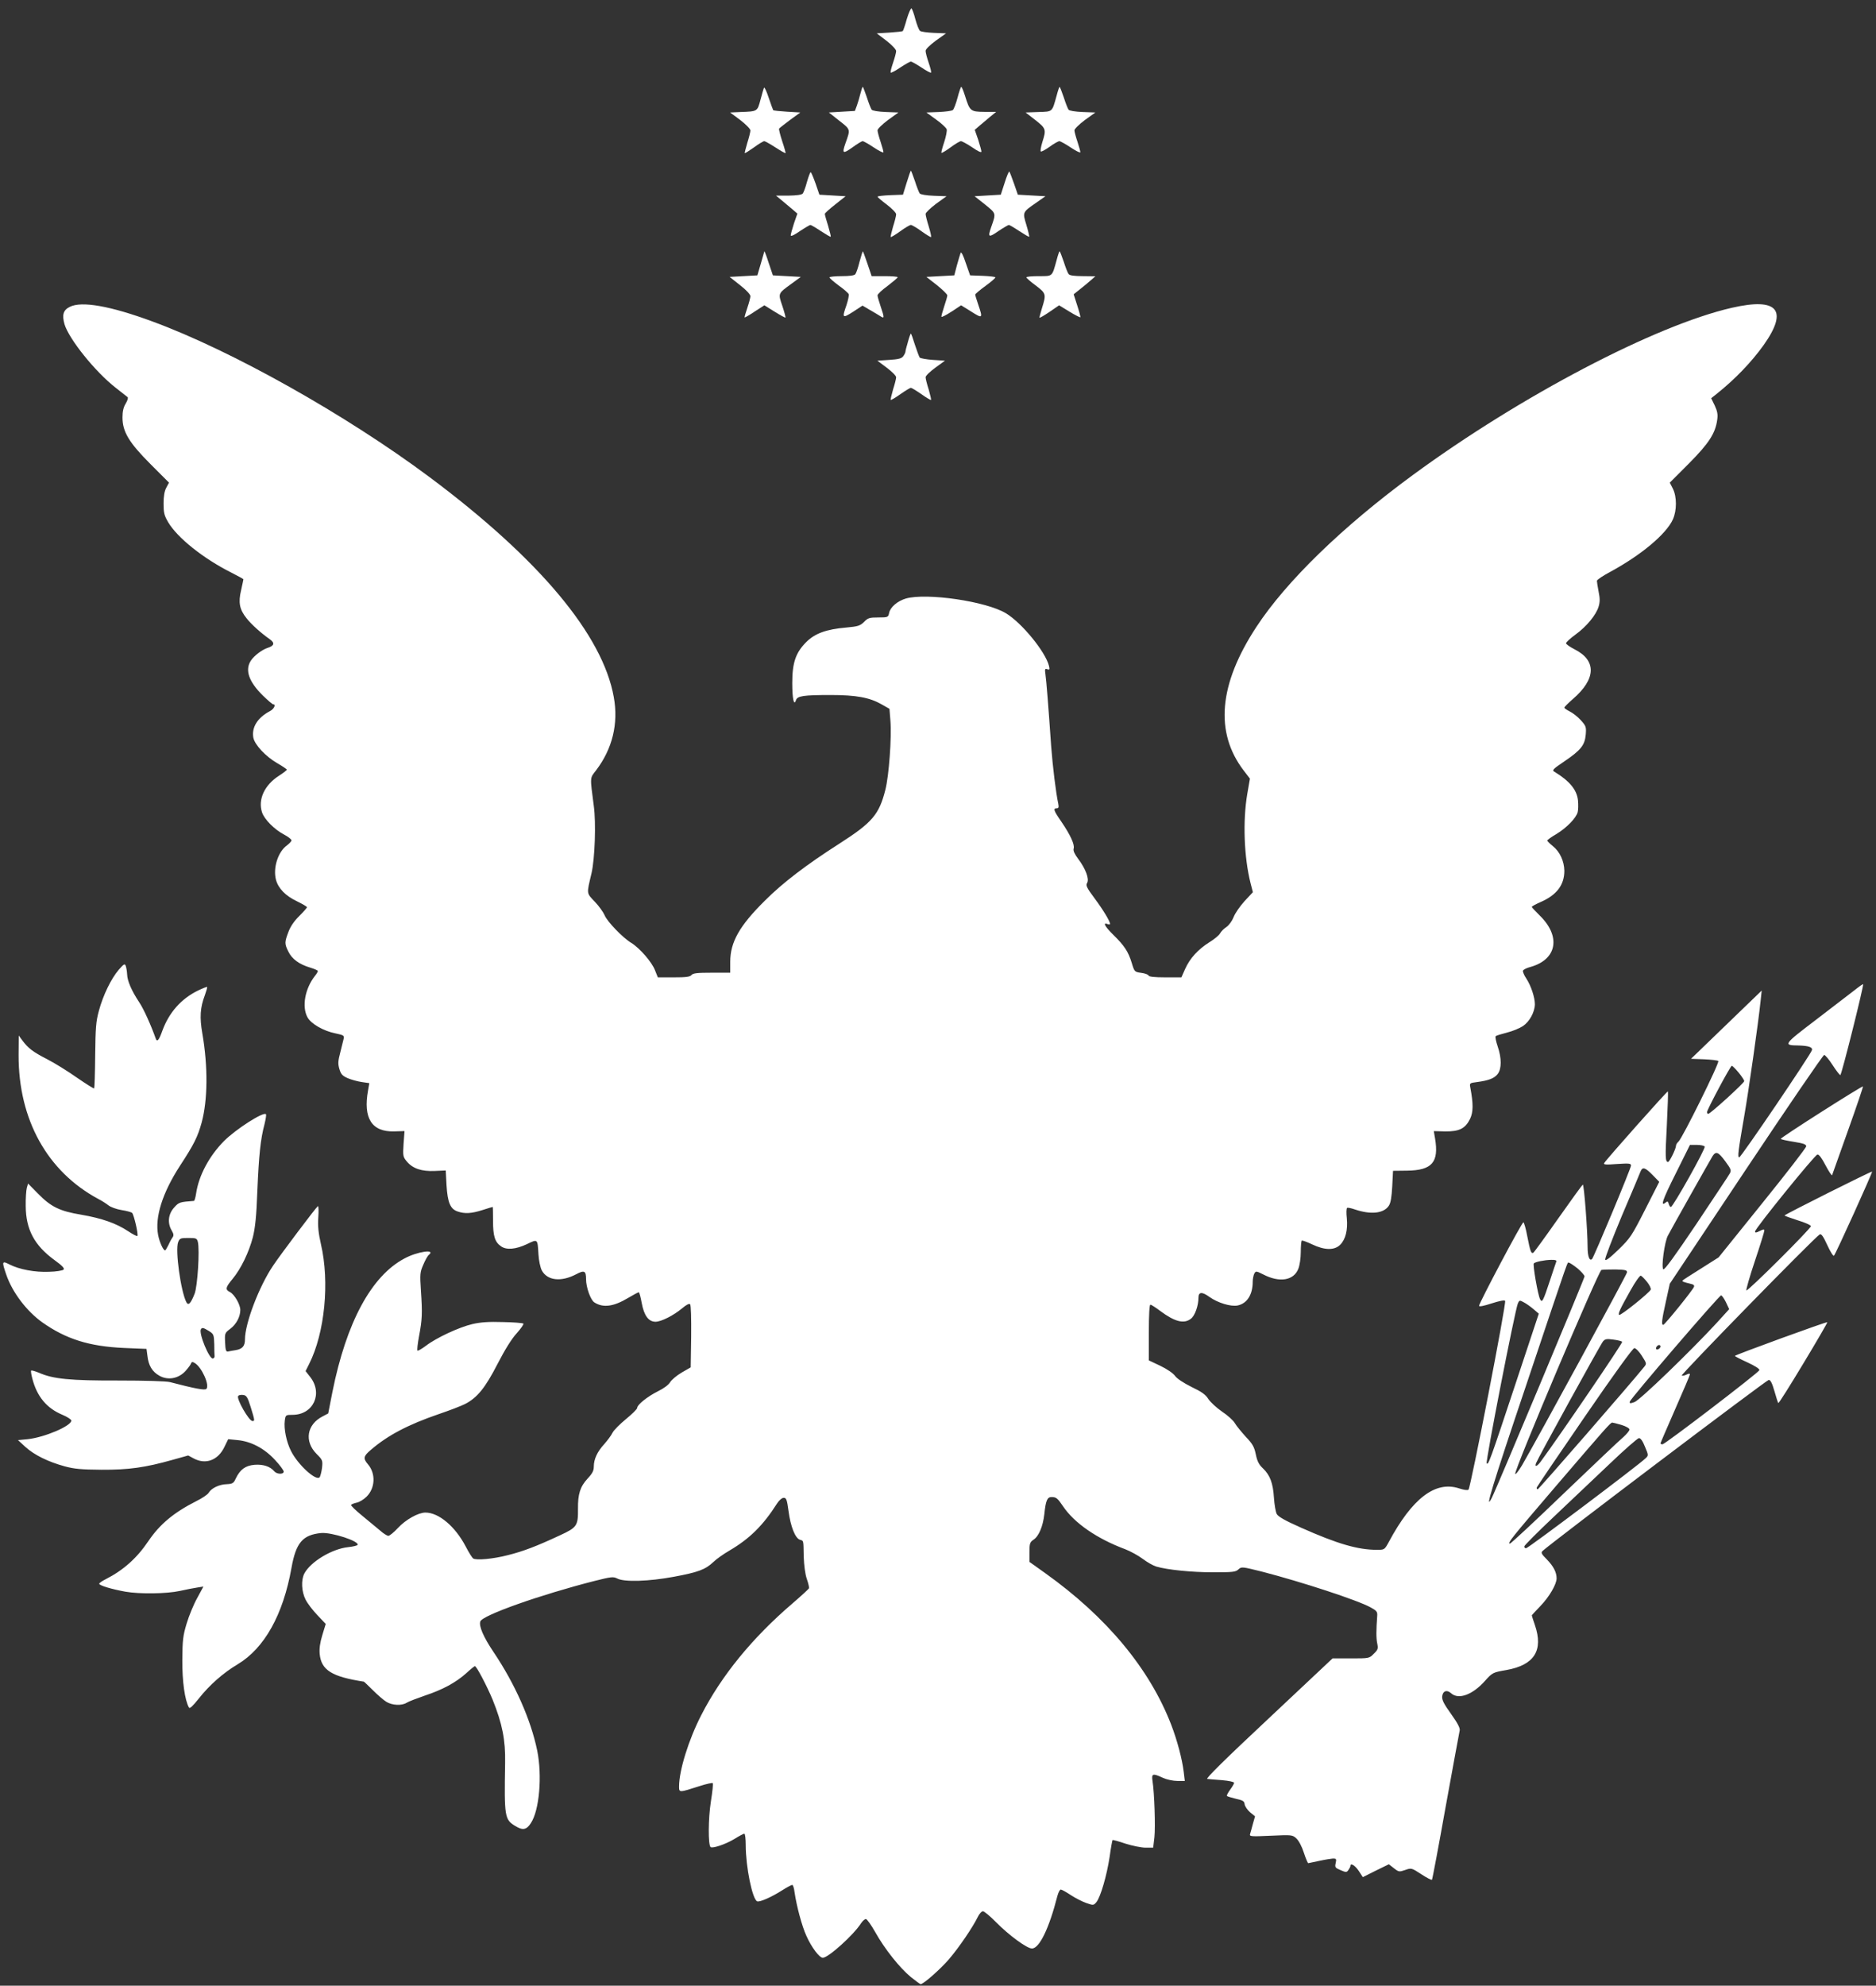 <?xml version="1.0" standalone="no"?>
<!DOCTYPE svg PUBLIC "-//W3C//DTD SVG 20010904//EN"
 "http://www.w3.org/TR/2001/REC-SVG-20010904/DTD/svg10.dtd">
<svg version="1.0" xmlns="http://www.w3.org/2000/svg"
 width="1210pt" height="1280pt" viewBox="0 0 1210 1280"
 preserveAspectRatio="xMidYMid meet">
<rect x="0" y="0" width="1210" height="1280" fill="#333333" stroke="none"/>
<g transform="translate(0,1280) scale(0.1,-0.1)"
fill="#ffffff" stroke="none">
<path d="M5849 12678 c-11 -40 -23 -75 -26 -78 -2 -3 -41 -7 -86 -10 l-82 -5
63 -48 c35 -27 62 -56 62 -66 0 -10 -9 -44 -20 -76 -11 -32 -18 -60 -15 -63 3
-3 31 12 62 33 32 21 62 38 68 38 6 0 36 -17 68 -38 31 -21 59 -36 62 -33 3 3
-4 31 -15 63 -11 32 -20 66 -20 77 0 11 26 36 66 66 l66 47 -78 3 c-43 2 -83
7 -90 13 -7 5 -20 39 -30 75 -9 36 -21 67 -25 70 -4 2 -18 -28 -30 -68z"/>
<path d="M4928 12235 c-3 -6 -13 -40 -23 -78 -20 -76 -19 -75 -128 -79 l-68
-3 66 -49 c36 -28 65 -57 65 -67 0 -9 -9 -46 -20 -80 -10 -35 -18 -64 -16 -66
1 -2 28 15 59 37 30 22 60 40 66 40 6 0 38 -18 72 -40 34 -22 64 -39 66 -37 1
2 -8 36 -22 77 -13 40 -22 76 -20 81 3 4 35 29 71 56 l66 48 -85 5 c-47 3 -87
7 -90 10 -2 3 -15 39 -29 80 -13 40 -27 70 -30 65z"/>
<path d="M5550 12198 c-6 -24 -16 -59 -23 -78 l-13 -35 -84 -5 -84 -5 67 -53
c74 -58 73 -54 40 -146 -23 -66 -17 -70 44 -27 31 23 61 41 67 41 6 0 38 -18
71 -40 33 -22 61 -36 63 -32 1 4 -7 34 -18 67 -11 32 -20 66 -20 75 0 9 30 38
67 66 l68 49 -82 3 c-48 2 -85 8 -91 15 -5 7 -19 42 -31 80 -13 37 -24 67 -26
67 -3 0 -9 -19 -15 -42z"/>
<path d="M6176 12170 c-10 -38 -24 -74 -30 -79 -7 -6 -48 -11 -91 -13 l-80 -3
62 -45 c35 -25 65 -53 69 -63 3 -9 -4 -47 -16 -83 -12 -36 -20 -67 -18 -69 2
-3 29 13 59 35 29 22 60 40 67 40 7 0 40 -18 73 -40 36 -25 59 -36 59 -27 0 7
-10 42 -21 77 l-22 63 30 26 c16 14 47 40 69 58 l39 32 -77 0 c-89 1 -93 5
-124 104 -10 31 -20 57 -24 57 -3 0 -14 -31 -24 -70z"/>
<path d="M6815 12183 c-30 -107 -24 -102 -117 -105 l-83 -3 63 -49 c69 -54 71
-61 45 -142 -9 -30 -14 -57 -10 -60 3 -4 29 10 57 30 27 20 56 36 63 36 6 0
39 -18 72 -40 33 -22 61 -36 63 -32 1 4 -7 34 -18 67 -11 32 -20 66 -20 75 0
9 30 38 67 66 l68 49 -82 3 c-48 2 -85 8 -91 15 -5 7 -19 42 -31 80 -13 37
-24 67 -27 67 -2 0 -11 -26 -19 -57z"/>
<path d="M5848 11623 l-24 -78 -82 -3 c-45 -2 -82 -6 -82 -10 1 -4 28 -27 60
-51 33 -25 60 -53 60 -62 0 -10 -9 -46 -20 -80 -10 -35 -17 -65 -15 -67 2 -2
29 14 61 37 31 23 63 41 69 41 6 0 38 -18 69 -41 32 -23 59 -39 61 -37 3 2 -4
33 -15 69 -11 35 -20 71 -20 80 0 8 30 37 67 65 l68 49 -82 3 c-48 2 -85 8
-91 15 -5 7 -19 42 -31 80 -13 37 -24 67 -26 67 -2 0 -14 -35 -27 -77z"/>
<path d="M6480 11622 l-25 -77 -85 -5 -84 -5 67 -53 c73 -59 72 -55 40 -146
-23 -66 -17 -70 46 -26 33 22 64 40 68 40 4 0 35 -18 68 -40 32 -21 61 -38 63
-36 2 2 -6 36 -18 76 -25 83 -26 81 63 143 l60 42 -89 5 -89 5 -25 72 c-14 39
-27 74 -30 77 -3 3 -17 -30 -30 -72z"/>
<path d="M5205 11628 c-9 -35 -22 -69 -27 -75 -7 -9 -39 -13 -92 -14 l-81 0
39 -32 c22 -18 53 -44 69 -58 l30 -26 -22 -63 c-11 -35 -21 -70 -21 -77 0 -9
23 2 59 27 33 22 64 40 68 40 4 0 35 -18 68 -40 32 -21 61 -38 63 -36 2 2 -6
34 -17 71 -12 37 -21 71 -21 76 0 5 30 32 67 61 l67 53 -84 5 -85 5 -25 73
c-14 39 -28 72 -31 72 -4 0 -14 -28 -24 -62z"/>
<path d="M4930 11180 c-1 -3 -11 -39 -23 -80 l-22 -75 -90 -5 -89 -5 67 -53
c39 -30 67 -60 67 -71 0 -10 -9 -44 -20 -76 -11 -32 -19 -60 -17 -61 1 -2 31
15 65 38 l62 40 66 -41 c37 -23 68 -40 70 -38 2 2 -7 36 -20 75 -28 82 -29 79
59 143 l60 44 -90 5 -90 5 -27 80 c-14 44 -27 78 -28 75z"/>
<path d="M5544 11113 c-9 -38 -22 -74 -27 -80 -6 -9 -37 -13 -88 -13 -44 0
-79 -4 -79 -8 0 -5 27 -28 59 -52 33 -23 62 -49 65 -56 3 -7 -4 -39 -14 -70
-30 -85 -27 -88 42 -44 l61 40 46 -27 c25 -14 56 -33 69 -41 27 -18 27 -11 2
63 -11 32 -20 64 -20 71 0 8 29 35 65 61 35 27 64 51 65 56 0 4 -38 7 -84 7
l-84 0 -27 80 c-15 44 -28 80 -30 80 -1 0 -11 -30 -21 -67z"/>
<path d="M6196 11170 c-3 -8 -14 -44 -24 -80 l-17 -65 -90 -5 -90 -5 68 -53
c37 -30 67 -59 67 -66 0 -7 -9 -39 -20 -71 -11 -33 -19 -63 -18 -67 2 -4 31
11 65 33 l62 41 66 -41 c73 -46 75 -44 45 44 -11 32 -20 62 -20 66 0 4 29 29
65 55 36 26 65 51 65 56 0 4 -37 8 -82 10 l-81 3 -28 80 c-16 49 -29 74 -33
65z"/>
<path d="M6815 11123 c-30 -108 -24 -103 -115 -103 -44 0 -80 -3 -80 -8 0 -4
27 -28 60 -52 67 -51 69 -56 41 -145 -10 -33 -18 -62 -16 -63 2 -2 31 15 65
38 l61 42 67 -41 c36 -22 68 -38 70 -36 2 2 -7 36 -20 76 l-23 72 39 31 c22
17 53 43 70 58 l31 27 -81 1 c-53 0 -85 4 -91 13 -6 6 -20 42 -32 80 -13 37
-24 67 -27 67 -2 0 -11 -26 -19 -57z"/>
<path d="M450 10822 c-42 -21 -51 -51 -34 -112 29 -96 198 -307 332 -411 37
-29 71 -56 75 -59 5 -4 -1 -23 -12 -41 -15 -24 -21 -51 -21 -90 0 -92 42 -162
182 -302 l118 -118 -17 -32 c-12 -21 -18 -55 -18 -102 0 -60 4 -77 29 -120 59
-101 227 -235 408 -326 43 -22 78 -41 78 -43 0 -3 -7 -34 -15 -71 -19 -79 -10
-124 35 -180 31 -40 95 -97 148 -134 36 -25 32 -43 -11 -57 -36 -11 -88 -51
-108 -81 -41 -61 -15 -137 78 -228 31 -30 60 -55 65 -55 20 0 5 -31 -21 -44
-80 -42 -119 -105 -107 -171 9 -46 80 -122 155 -165 33 -19 61 -38 61 -41 0
-4 -22 -21 -50 -39 -94 -60 -137 -153 -110 -236 15 -46 80 -111 143 -144 26
-14 47 -30 47 -37 0 -6 -14 -21 -30 -33 -57 -41 -90 -145 -70 -221 15 -56 62
-104 136 -139 35 -17 64 -34 64 -38 0 -4 -23 -30 -50 -57 -33 -32 -57 -68 -70
-103 -25 -66 -25 -76 0 -126 23 -48 70 -82 140 -103 27 -8 50 -18 50 -22 0 -5
-8 -19 -19 -32 -64 -82 -85 -198 -48 -266 22 -42 104 -89 180 -104 52 -11 58
-14 54 -33 -3 -12 -13 -51 -22 -89 -15 -57 -16 -74 -6 -108 10 -34 20 -44 54
-59 23 -10 64 -21 91 -25 l48 -7 -8 -46 c-33 -180 24 -269 168 -265 l67 2 -6
-82 c-5 -78 -4 -84 21 -114 38 -46 97 -65 181 -61 l70 3 5 -95 c7 -111 24
-153 71 -169 46 -16 89 -14 161 9 34 11 64 20 66 20 1 0 2 -41 2 -90 0 -98 12
-137 52 -164 35 -25 96 -19 166 14 71 34 69 36 75 -65 2 -39 12 -85 21 -103
35 -67 125 -77 222 -26 53 28 64 23 64 -32 0 -52 29 -133 53 -149 57 -37 125
-28 221 30 32 19 62 35 66 35 4 0 12 -31 19 -69 15 -81 44 -121 89 -121 37 0
117 41 171 86 27 23 46 33 52 27 6 -6 8 -91 7 -208 l-3 -199 -59 -34 c-32 -19
-65 -47 -74 -62 -10 -17 -41 -40 -78 -58 -68 -34 -134 -87 -134 -107 0 -8 -33
-40 -72 -72 -40 -33 -79 -72 -87 -88 -8 -17 -32 -49 -53 -73 -46 -50 -68 -98
-68 -146 0 -26 -9 -44 -40 -77 -48 -52 -63 -100 -62 -194 1 -110 -6 -121 -117
-172 -148 -69 -236 -103 -337 -128 -93 -24 -201 -34 -222 -21 -6 4 -28 38 -48
77 -68 130 -174 219 -260 219 -46 0 -127 -45 -178 -100 -26 -28 -53 -50 -61
-50 -8 0 -32 15 -52 33 -21 18 -73 61 -116 96 -42 34 -75 66 -72 70 2 5 19 11
36 15 17 3 46 21 64 39 55 55 59 147 10 206 -34 40 -32 54 18 96 108 93 240
162 435 229 71 24 149 54 172 66 78 40 130 104 209 258 48 93 91 162 124 198
27 30 46 58 43 62 -4 4 -64 9 -133 10 -92 3 -144 -1 -196 -13 -86 -20 -234
-89 -300 -140 -27 -20 -51 -34 -54 -31 -4 3 1 45 10 94 20 106 22 145 12 292
-7 107 -6 120 15 167 12 29 28 58 36 64 47 39 -74 22 -157 -23 -214 -113 -375
-412 -465 -861 l-27 -138 -36 -19 c-102 -52 -120 -161 -39 -242 39 -39 40 -42
35 -91 -4 -28 -11 -55 -16 -60 -24 -24 -140 82 -184 170 -29 57 -47 142 -40
196 5 36 6 37 50 37 134 0 198 138 113 245 l-29 37 23 46 c101 200 133 528 76
772 -16 72 -21 114 -17 173 3 42 2 75 -3 72 -11 -7 -239 -309 -289 -384 -90
-133 -181 -372 -181 -475 0 -43 -17 -62 -60 -69 -19 -3 -42 -7 -50 -9 -12 -2
-16 10 -18 58 -3 60 -2 62 34 89 38 29 64 77 64 121 0 35 -37 99 -66 115 -33
17 -30 29 16 85 54 65 105 170 131 269 15 61 23 133 29 300 10 230 20 330 46
428 8 33 13 62 9 65 -16 17 -193 -96 -270 -173 -95 -96 -163 -222 -180 -338
-4 -26 -10 -47 -14 -48 -92 -7 -97 -8 -128 -43 -38 -42 -44 -99 -16 -147 14
-24 15 -33 5 -47 -7 -9 -19 -32 -27 -50 -9 -17 -17 -32 -20 -32 -12 0 -36 52
-45 99 -22 115 28 272 140 445 91 139 115 187 141 281 39 145 41 360 4 574
-18 103 -14 166 16 245 10 28 17 52 15 54 -2 2 -30 -9 -61 -24 -107 -53 -184
-140 -227 -256 -23 -65 -35 -78 -44 -51 -29 82 -77 190 -107 234 -49 74 -76
137 -77 179 -1 19 -5 43 -9 54 -6 16 -12 13 -45 -25 -49 -57 -101 -164 -128
-264 -19 -69 -22 -110 -24 -288 -1 -114 -4 -210 -7 -213 -2 -2 -52 29 -110 69
-58 41 -145 95 -194 120 -92 47 -122 71 -160 122 l-22 30 -1 -126 c-1 -416
185 -751 515 -928 22 -11 51 -30 65 -41 14 -11 52 -25 84 -30 33 -5 64 -14 68
-18 12 -12 42 -142 34 -149 -3 -3 -30 11 -60 31 -77 51 -169 83 -302 106 -139
23 -195 50 -281 138 l-62 63 -8 -28 c-4 -15 -8 -68 -7 -118 1 -150 56 -253
185 -347 51 -37 67 -54 59 -62 -6 -6 -48 -13 -93 -14 -91 -4 -193 15 -257 48
-47 24 -49 19 -20 -65 39 -115 132 -237 233 -309 153 -108 303 -155 527 -165
l145 -6 6 -45 c7 -63 31 -102 77 -128 55 -31 123 -19 168 30 17 19 34 41 36
49 4 11 10 12 24 3 45 -26 98 -144 75 -167 -10 -10 -74 2 -235 44 -23 6 -160
10 -331 10 -312 -1 -423 10 -513 50 -25 10 -48 17 -51 14 -3 -3 1 -27 8 -53
30 -115 93 -190 194 -232 31 -13 57 -30 57 -37 0 -35 -172 -108 -281 -120
l-63 -6 48 -44 c57 -52 147 -96 253 -125 63 -17 108 -21 238 -22 175 -1 281
14 459 64 l100 28 35 -19 c78 -42 158 -12 199 75 l24 49 60 -6 c87 -8 173 -53
242 -128 31 -33 56 -67 56 -75 0 -19 -44 -18 -61 2 -26 31 -71 46 -126 42 -60
-5 -94 -30 -122 -88 -14 -31 -21 -35 -57 -37 -49 -1 -99 -25 -117 -54 -6 -12
-43 -37 -82 -56 -144 -73 -234 -148 -308 -257 -74 -110 -162 -188 -274 -245
-24 -12 -43 -25 -43 -30 0 -11 80 -35 169 -51 92 -16 265 -14 352 5 41 9 91
19 113 22 l38 6 -40 -74 c-23 -41 -53 -114 -68 -164 -24 -79 -27 -108 -28
-235 -1 -137 16 -260 43 -307 5 -9 24 9 64 59 68 86 156 164 250 220 172 103
293 318 347 621 29 163 72 213 191 225 68 6 250 -53 235 -77 -3 -4 -31 -11
-61 -14 -104 -11 -242 -94 -282 -170 -22 -42 -18 -117 8 -168 12 -24 46 -69
76 -100 l54 -57 -22 -72 c-15 -49 -20 -87 -17 -121 10 -105 78 -147 285 -179
2 0 27 -25 58 -55 30 -30 69 -64 87 -75 38 -23 99 -26 131 -6 12 8 65 28 117
46 115 38 200 84 268 145 27 25 52 45 55 45 11 0 78 -129 114 -215 63 -156 84
-262 81 -410 -6 -346 -3 -364 65 -405 48 -30 73 -26 101 18 55 82 74 305 41
468 -41 199 -143 429 -281 634 -66 98 -96 168 -86 198 13 40 387 172 736 261
108 27 121 29 147 16 45 -24 204 -19 365 11 156 29 203 46 255 95 19 19 66 52
104 74 131 77 217 162 308 305 13 20 31 35 42 35 17 0 21 -12 31 -85 13 -100
43 -175 73 -185 25 -8 23 1 25 -110 2 -54 9 -111 20 -143 10 -28 16 -56 14
-60 -2 -5 -50 -49 -108 -99 -259 -222 -457 -465 -587 -719 -81 -157 -143 -357
-143 -459 0 -41 -1 -41 133 2 43 14 81 22 84 19 4 -3 -2 -57 -12 -120 -17
-109 -18 -276 -2 -292 11 -11 96 17 154 52 30 19 59 34 64 34 5 0 9 -33 9 -74
0 -140 43 -350 74 -362 17 -6 92 27 161 71 30 19 60 35 65 35 5 0 12 -21 15
-48 13 -88 47 -217 76 -280 33 -74 84 -142 106 -142 35 0 199 147 247 223 10
15 24 27 31 27 7 0 34 -38 60 -84 61 -109 158 -231 230 -290 31 -25 60 -46 63
-46 18 0 127 96 183 161 65 76 154 207 185 271 10 21 25 38 34 38 8 0 47 -32
85 -71 83 -84 199 -169 231 -169 48 0 111 130 164 338 6 23 16 42 22 42 6 0
35 -16 65 -36 29 -19 74 -42 100 -51 45 -16 47 -15 65 6 27 34 67 172 85 291
8 58 17 107 19 109 2 2 39 -8 83 -23 44 -14 103 -26 130 -26 l49 0 8 67 c7 68
0 284 -12 361 -8 50 1 53 67 22 24 -11 66 -20 93 -20 l48 0 -7 58 c-10 83 -42
204 -81 305 -139 360 -416 694 -813 977 l-101 72 0 63 c0 56 3 64 26 80 34 22
61 85 70 165 9 88 19 110 46 110 31 0 39 -7 75 -60 73 -108 218 -208 400 -276
34 -13 85 -41 113 -62 29 -22 68 -44 88 -50 71 -21 229 -37 368 -37 124 0 145
2 162 19 20 18 24 17 149 -14 256 -66 621 -185 705 -232 37 -20 43 -28 41 -53
-7 -96 -7 -144 0 -178 7 -34 5 -41 -22 -67 -29 -30 -30 -30 -148 -30 l-118 0
-413 -388 c-279 -261 -408 -388 -395 -389 10 -1 53 -5 96 -8 44 -4 77 -11 77
-17 0 -6 -12 -26 -26 -45 -14 -19 -23 -37 -20 -40 3 -3 29 -11 58 -18 45 -10
54 -15 56 -36 2 -13 18 -36 35 -51 l32 -26 -14 -49 c-7 -26 -15 -56 -18 -65
-5 -16 5 -17 134 -11 136 6 139 6 165 -18 15 -14 35 -51 48 -92 12 -37 25 -67
28 -67 4 1 36 7 72 15 36 8 75 14 88 15 21 0 23 -3 17 -30 -6 -27 -3 -30 32
-45 35 -15 39 -15 50 1 7 10 13 21 13 26 0 22 30 4 54 -32 l26 -40 84 42 84
41 32 -25 c32 -25 35 -25 73 -12 40 14 41 14 104 -27 35 -23 66 -39 69 -36 3
3 43 216 89 474 47 257 87 477 90 489 3 15 -13 46 -55 105 -47 65 -60 91 -58
114 4 36 31 45 58 20 48 -43 139 -9 218 80 48 54 52 55 138 70 180 32 240 126
184 290 -11 32 -20 60 -20 62 0 2 25 29 55 60 58 60 105 141 105 179 0 39 -20
78 -63 122 -36 36 -39 44 -27 55 61 56 1445 1102 1458 1102 12 0 22 -20 37
-72 11 -39 22 -74 25 -77 3 -3 76 113 162 256 87 144 156 263 154 265 -4 5
-596 -211 -596 -217 0 -3 37 -22 81 -42 50 -23 79 -42 77 -50 -6 -17 -609
-478 -625 -478 -7 0 -13 3 -13 6 0 3 43 102 95 221 52 118 95 219 95 224 0 6
-9 5 -21 -1 -11 -6 -25 -9 -32 -7 -11 3 856 890 890 910 10 6 23 -12 49 -69
20 -44 39 -73 43 -68 12 12 250 538 246 542 -4 4 -565 -277 -565 -283 0 -2 38
-16 85 -31 47 -14 85 -31 85 -38 0 -16 -408 -422 -416 -414 -3 4 21 89 55 190
34 101 61 189 61 196 0 9 -7 9 -30 -3 -23 -12 -30 -12 -30 -3 0 19 384 492
402 496 10 2 28 -22 53 -70 21 -40 40 -68 42 -63 2 6 48 136 103 289 55 154
98 281 96 283 -5 5 -534 -331 -530 -338 2 -4 40 -12 84 -19 62 -10 80 -16 80
-29 0 -9 -127 -173 -283 -366 l-282 -350 -112 -71 c-62 -39 -116 -73 -119 -77
-7 -7 3 -11 49 -22 20 -4 27 -10 23 -20 -8 -22 -189 -245 -198 -245 -13 0 -10
30 17 151 l25 114 492 738 c270 405 497 737 504 737 6 0 31 -29 54 -65 23 -36
46 -65 50 -65 8 0 153 580 147 586 -1 2 -27 -16 -57 -40 -30 -23 -142 -109
-249 -191 -209 -159 -211 -163 -111 -164 66 -2 92 -11 87 -30 -7 -27 -457
-691 -469 -691 -12 0 -7 39 33 270 27 155 90 595 105 740 l7 65 -228 -220
-228 -220 84 -3 c46 -2 88 -7 92 -11 10 -10 -233 -500 -257 -520 -9 -7 -16
-20 -16 -27 0 -19 -42 -104 -51 -104 -18 0 -19 29 -8 235 6 119 9 218 7 220
-4 4 -396 -437 -411 -462 -6 -10 9 -12 83 -6 78 5 90 4 90 -10 0 -18 -238
-587 -251 -602 -16 -17 -29 16 -29 75 0 107 -23 409 -31 404 -4 -2 -76 -101
-159 -219 -83 -118 -155 -217 -160 -220 -14 -8 -20 9 -39 106 -9 49 -21 90
-25 90 -10 1 -285 -519 -286 -538 0 -7 28 -2 80 15 50 16 83 23 88 17 10 -11
-222 -1203 -236 -1217 -6 -6 -30 -2 -61 8 -153 50 -302 -64 -453 -345 -28 -51
-28 -51 -77 -51 -123 0 -254 38 -490 143 -104 46 -147 71 -156 88 -7 13 -15
60 -18 104 -6 95 -25 146 -71 190 -26 24 -37 46 -46 90 -10 49 -21 68 -65 114
-28 31 -60 70 -70 87 -9 17 -47 51 -83 75 -35 24 -75 61 -88 81 -18 29 -44 47
-109 78 -52 26 -93 53 -106 71 -12 17 -51 44 -95 65 l-74 35 0 180 c0 117 4
179 10 179 6 0 34 -18 63 -40 94 -70 154 -86 199 -50 25 19 48 83 48 135 0 38
23 40 71 5 53 -38 138 -64 182 -55 61 13 97 70 97 153 0 18 5 42 10 52 10 18
12 18 58 -5 104 -54 196 -40 226 36 9 22 16 69 16 108 0 37 3 70 6 74 3 3 33
-8 67 -24 82 -39 144 -39 181 -3 35 35 50 95 43 171 -4 34 -3 64 2 67 4 3 27
-2 50 -10 103 -35 186 -26 219 24 12 18 18 55 22 126 l5 99 90 1 c162 2 207
54 181 208 l-8 47 73 -2 c91 -1 130 18 161 81 21 44 21 97 2 199 -6 31 -6 32
42 38 76 10 112 24 134 52 26 34 26 102 0 178 -11 32 -17 62 -13 66 5 4 37 14
73 23 36 9 82 28 103 42 42 28 76 90 77 140 0 45 -25 120 -55 166 -15 22 -24
45 -22 51 3 7 24 18 48 24 172 48 199 197 59 333 -27 27 -50 51 -50 54 0 4 26
18 58 32 103 45 152 110 152 201 -1 62 -29 123 -74 159 -20 16 -36 32 -36 36
0 4 26 23 59 42 67 41 127 103 137 141 4 14 4 48 2 75 -7 69 -54 126 -153 186
-16 9 -7 18 66 67 106 72 131 104 137 172 4 49 2 55 -32 93 -20 22 -52 47 -71
56 -19 10 -35 20 -35 25 0 4 25 29 56 56 148 128 153 247 11 319 -31 16 -57
34 -56 40 0 6 27 31 60 55 72 52 134 127 150 181 9 30 9 53 0 96 -6 32 -11 63
-11 70 0 7 39 33 88 59 197 107 359 242 402 337 26 58 26 146 0 198 l-20 39
123 123 c130 131 171 195 183 282 5 35 1 55 -16 92 l-23 47 39 31 c116 93 220
201 299 311 161 227 92 309 -205 241 -493 -113 -1360 -567 -2056 -1077 -453
-332 -818 -686 -1011 -981 -242 -369 -269 -679 -81 -925 l40 -52 -17 -98 c-30
-175 -21 -409 21 -576 l15 -58 -54 -58 c-29 -32 -61 -78 -70 -102 -10 -25 -29
-52 -46 -64 -17 -11 -35 -29 -42 -42 -6 -12 -38 -38 -69 -57 -72 -45 -126
-104 -156 -172 l-24 -54 -104 0 c-70 0 -106 4 -108 12 -2 6 -23 14 -47 17 -43
6 -44 7 -61 63 -23 75 -47 111 -119 182 -56 55 -70 83 -36 69 8 -3 15 -2 15 1
0 17 -44 90 -99 164 -53 71 -59 85 -49 101 15 25 -10 92 -58 155 -24 32 -33
53 -29 66 8 25 -21 88 -79 173 -50 72 -55 87 -30 87 12 0 14 7 10 28 -16 75
-36 240 -46 371 -18 260 -31 425 -37 465 -5 34 -3 38 12 32 15 -5 16 -2 11 21
-22 91 -176 279 -278 340 -127 77 -511 133 -645 95 -54 -16 -100 -55 -108 -92
-6 -29 -8 -30 -70 -30 -57 0 -67 -3 -92 -29 -26 -25 -39 -29 -114 -36 -130
-11 -203 -38 -259 -94 -68 -68 -90 -133 -90 -264 0 -102 11 -151 24 -110 9 27
48 33 224 33 164 0 251 -16 328 -60 l51 -29 6 -75 c9 -105 -9 -358 -33 -449
-40 -157 -84 -209 -293 -343 -216 -138 -367 -253 -483 -369 -165 -163 -224
-268 -224 -395 l0 -70 -119 0 c-93 0 -121 -3 -131 -15 -10 -12 -36 -15 -115
-15 l-102 0 -18 45 c-19 52 -99 144 -153 177 -55 33 -156 138 -172 178 -8 19
-36 59 -63 87 -55 58 -54 48 -22 183 22 94 30 326 15 435 -25 192 -26 177 15
230 105 138 145 301 114 471 -71 401 -481 891 -1189 1419 -538 401 -1277 816
-1787 1003 -271 100 -457 133 -533 94z m10764 -4936 c20 -24 36 -49 36 -55 0
-12 -219 -211 -232 -211 -4 0 -8 5 -8 11 0 16 151 299 160 299 4 0 24 -20 44
-44z m-219 -477 c8 -11 -204 -389 -218 -389 -5 0 -11 9 -14 20 -4 16 -8 18
-19 9 -37 -31 -21 17 64 186 l92 185 44 0 c25 0 48 -5 51 -11z m133 -95 c37
-50 40 -58 29 -78 -6 -12 -104 -158 -215 -325 -138 -205 -207 -300 -214 -293
-14 14 8 175 29 216 22 43 272 486 289 514 22 33 37 27 82 -34z m-469 -88 l43
-44 -91 -179 c-87 -171 -96 -184 -173 -259 -57 -55 -83 -74 -85 -63 -2 8 46
134 107 280 62 145 116 274 121 287 13 32 29 28 78 -22z m-9383 -431 c13 -52
-2 -288 -21 -335 -25 -63 -40 -78 -53 -54 -36 70 -73 336 -53 387 10 25 15 27
66 27 50 0 55 -2 61 -25z m8762 -127 c-3 -7 -22 -65 -43 -128 -42 -127 -49
-141 -62 -114 -14 27 -48 223 -40 230 9 10 68 22 111 23 27 1 37 -3 34 -11z
m138 -45 c24 -21 44 -43 44 -51 0 -13 -568 -1369 -598 -1427 -50 -98 2 75 224
733 291 867 261 782 274 782 6 0 31 -17 56 -37z m318 -25 c-2 -15 -570 -1059
-677 -1243 -23 -39 -43 -63 -44 -55 -6 26 537 1308 556 1314 9 2 50 3 91 3 64
-2 75 -4 74 -19z m129 -61 c16 -20 27 -42 24 -50 -7 -19 -196 -171 -204 -163
-8 8 6 38 74 159 30 54 60 96 66 94 6 -2 24 -20 40 -40z m509 -131 l21 -45
-80 -88 c-166 -180 -497 -500 -531 -511 -28 -10 -33 -9 -30 3 4 19 576 685
589 685 5 0 19 -20 31 -44z m-1242 -44 l35 -30 -144 -434 c-173 -522 -181
-542 -192 -531 -9 9 182 985 201 1031 9 21 12 22 37 8 16 -8 44 -28 63 -44z
m-8542 -142 c30 -19 32 -23 34 -85 0 -36 1 -70 2 -77 1 -6 -4 -13 -10 -15 -23
-8 -94 163 -78 189 8 12 16 10 52 -12z m9115 -69 c6 -6 -399 -600 -526 -773
-23 -31 -40 -37 -30 -10 11 30 416 766 432 785 13 16 24 18 66 12 27 -3 54
-10 58 -14z m247 -30 c0 -12 -20 -25 -27 -18 -7 7 6 27 18 27 5 0 9 -4 9 -9z
m-120 -61 c31 -49 32 -50 13 -73 -76 -95 -678 -787 -685 -787 -5 0 -8 5 -6 12
3 7 141 211 309 455 188 274 310 442 320 443 10 0 31 -22 49 -50z m-8973 -330
c27 -88 27 -90 11 -90 -22 0 -104 143 -92 161 3 6 18 9 32 7 22 -3 28 -12 49
-78z m8841 -115 c30 -9 52 -22 52 -30 0 -7 -17 -28 -38 -47 -22 -18 -193 -180
-381 -360 -188 -181 -346 -328 -352 -328 -19 0 9 35 296 370 321 374 352 410
364 410 4 0 31 -7 59 -15z m152 -141 c23 -54 23 -56 4 -74 -45 -44 -757 -580
-771 -580 -8 0 -13 6 -11 13 2 7 86 92 188 188 101 95 263 249 360 341 96 92
182 167 191 168 11 0 25 -20 39 -56z"/>
<path d="M5856 10596 c-9 -30 -16 -58 -16 -63 0 -5 -6 -18 -14 -29 -11 -15
-30 -20 -91 -24 l-76 -5 60 -45 c33 -25 61 -52 61 -62 0 -9 -9 -45 -20 -79
-10 -35 -17 -65 -15 -67 2 -2 30 14 62 37 33 23 63 41 68 41 5 0 35 -18 68
-41 32 -23 60 -39 62 -37 2 2 -5 32 -15 67 -11 34 -20 70 -20 79 0 10 29 37
63 62 l62 45 -77 5 c-42 3 -81 10 -86 15 -4 6 -18 43 -31 83 -12 39 -24 72
-26 72 -2 0 -11 -24 -19 -54z"/>
</g>
</svg>
